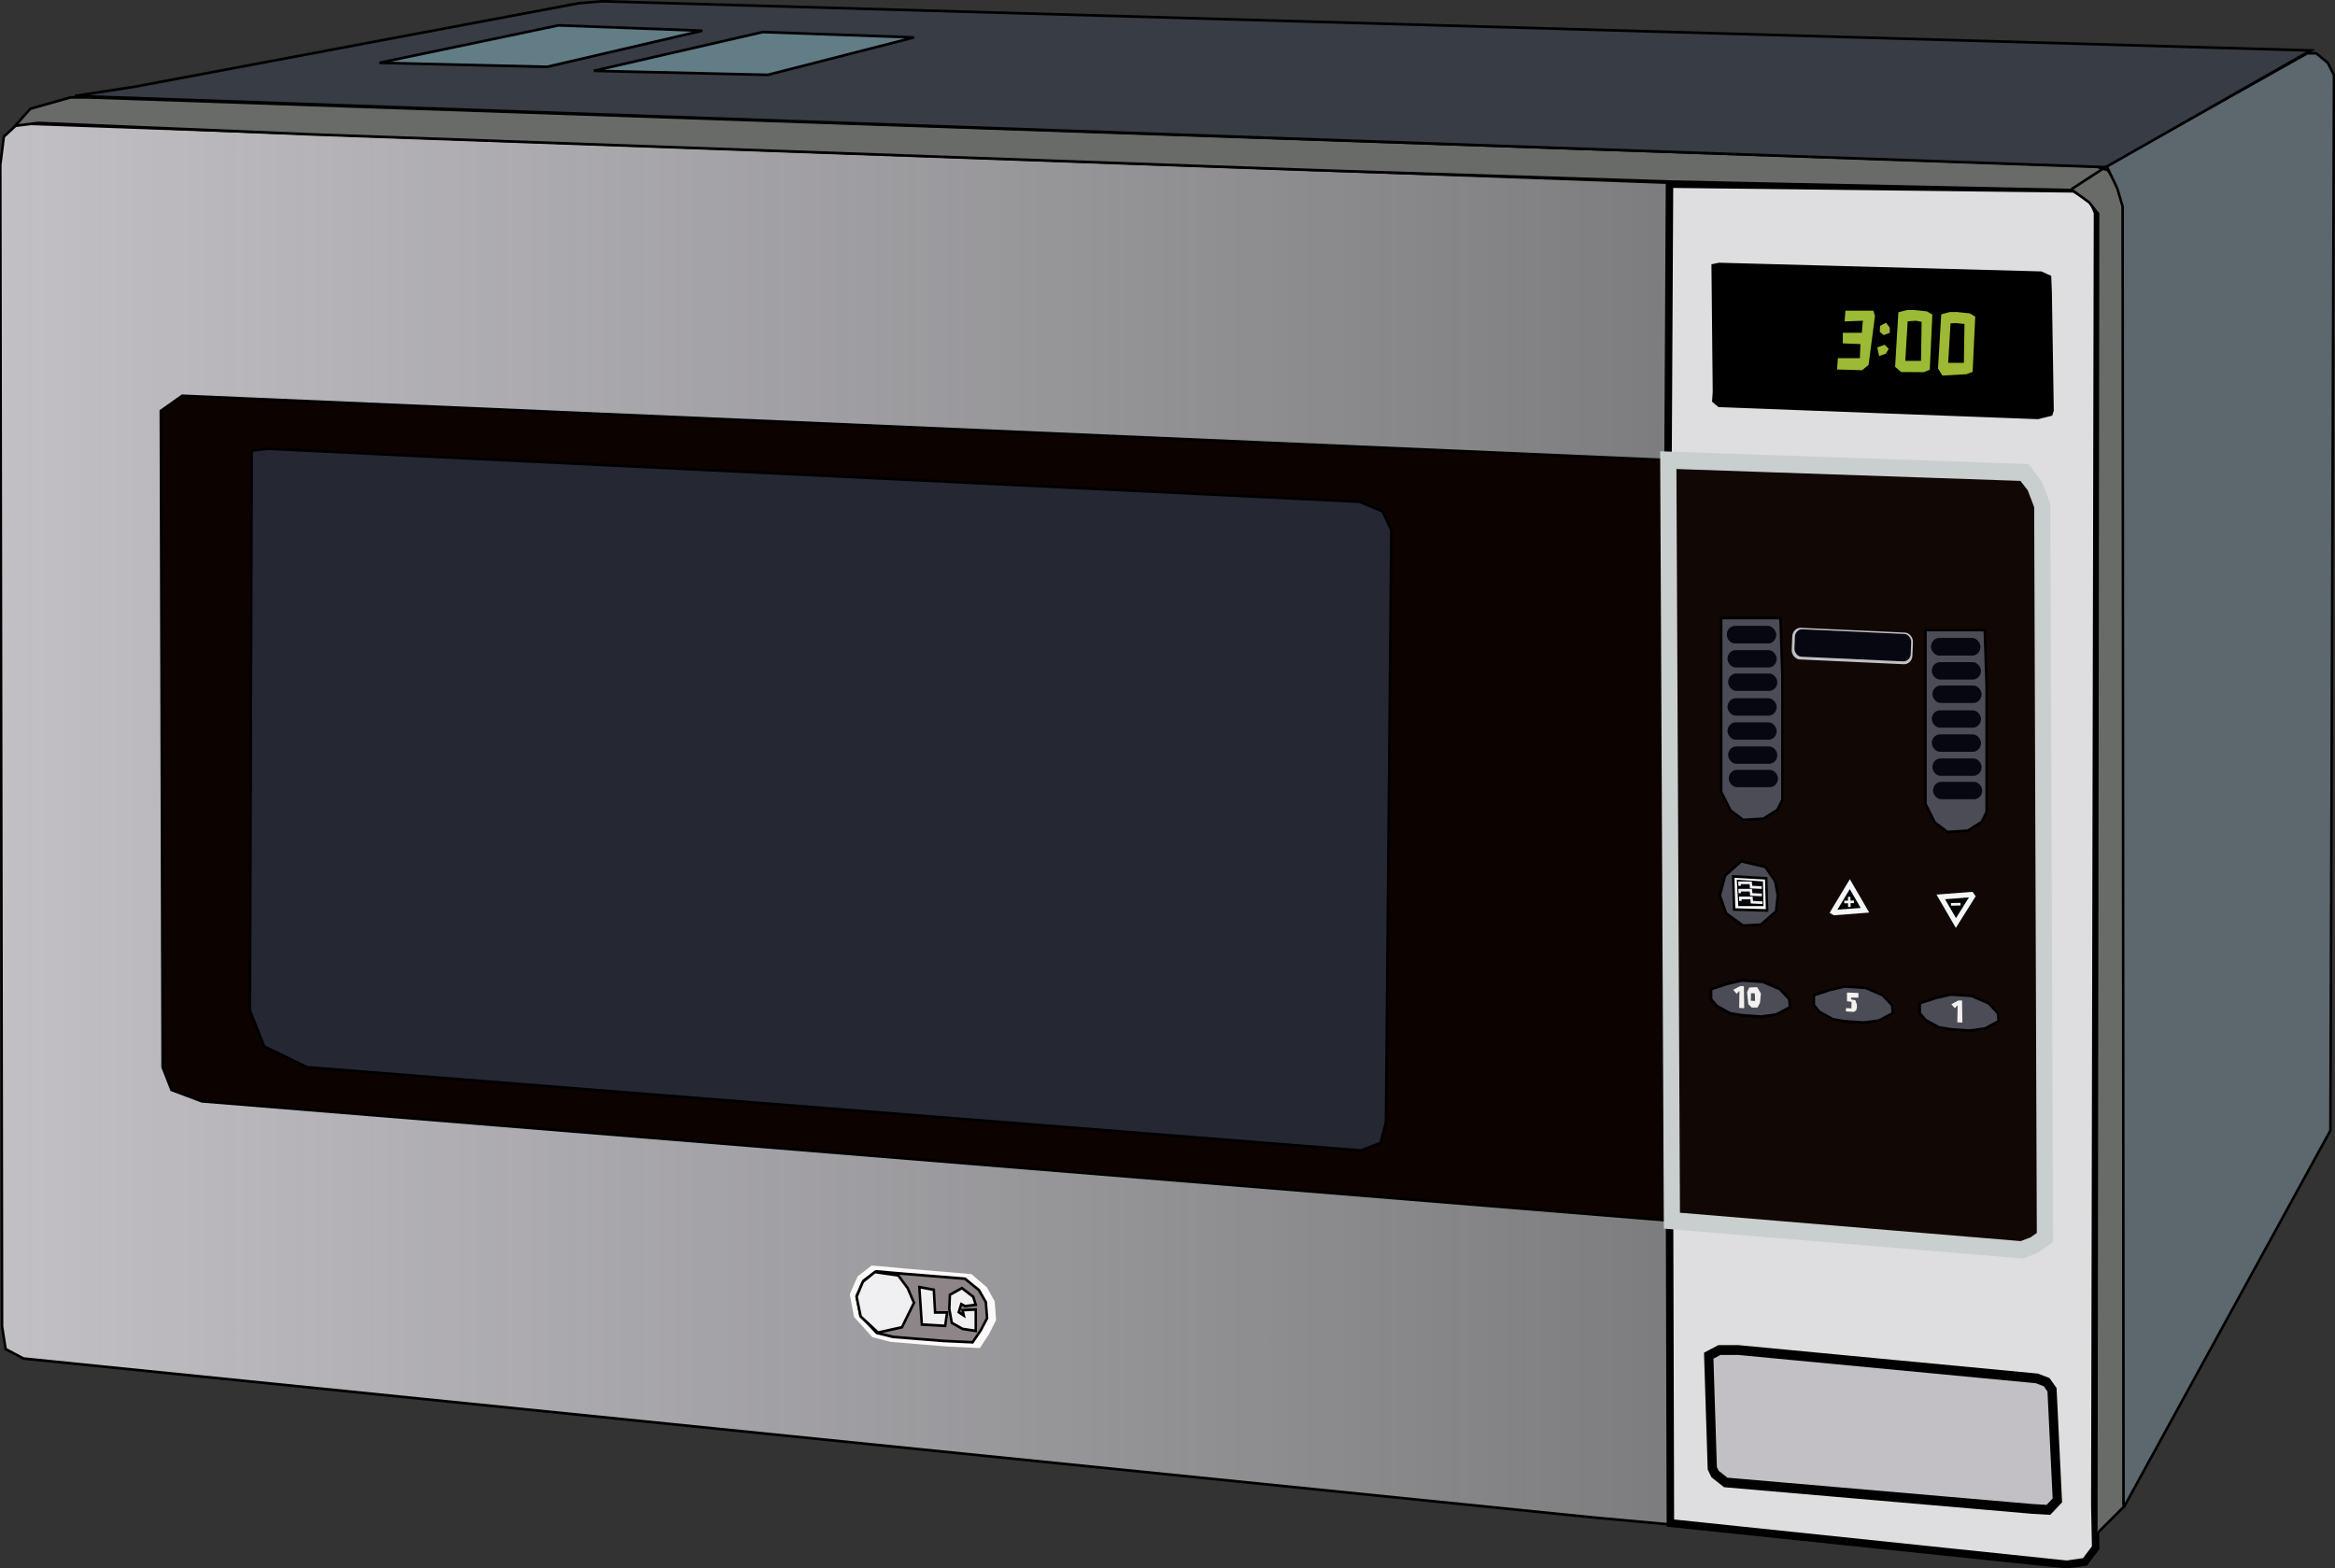 <?xml version="1.0" encoding="UTF-8" standalone="no"?>
<!-- Created with Inkscape (http://www.inkscape.org/) -->
<svg
   xmlns:dc="http://purl.org/dc/elements/1.1/"
   xmlns:cc="http://web.resource.org/cc/"
   xmlns:rdf="http://www.w3.org/1999/02/22-rdf-syntax-ns#"
   xmlns:svg="http://www.w3.org/2000/svg"
   xmlns="http://www.w3.org/2000/svg"
   xmlns:xlink="http://www.w3.org/1999/xlink"
   xmlns:sodipodi="http://sodipodi.sourceforge.net/DTD/sodipodi-0.dtd"
   xmlns:inkscape="http://www.inkscape.org/namespaces/inkscape"
   width="677.121"
   height="454.887"
   id="svg2"
   inkscape:label="Pozadí"
   sodipodi:version="0.32"
   inkscape:version="0.44.1"
   sodipodi:docbase="C:\Documents and Settings\Im\Plocha\12.Elektrospotrebice"
   sodipodi:docname="mikrovlnka_1.svg"
   version="1.0">
  <rect width="100%" height="100%" fill="#333333" stroke="none"/>
  <defs
     id="defs3">
    <linearGradient
       id="linearGradient4615">
      <stop
         style="stop-color:#c2c0c5;stop-opacity:1;"
         offset="0"
         id="stop4617" />
      <stop
         id="stop4623"
         offset="0.828"
         style="stop-color:#c2c0c5;stop-opacity:0.498;" />
      <stop
         style="stop-color:#c2c0c5;stop-opacity:0;"
         offset="1"
         id="stop4619" />
    </linearGradient>
    <linearGradient
       inkscape:collect="always"
       xlink:href="#linearGradient4615"
       id="linearGradient4621"
       x1="-747.361"
       y1="349.551"
       x2="93.639"
       y2="349.551"
       gradientUnits="userSpaceOnUse" />
    <linearGradient
       inkscape:collect="always"
       xlink:href="#linearGradient4615"
       id="linearGradient19966"
       gradientUnits="userSpaceOnUse"
       x1="-747.361"
       y1="349.551"
       x2="93.639"
       y2="349.551" />
  </defs>
  <sodipodi:namedview
     id="base"
     pagecolor="#ffffff"
     bordercolor="#666666"
     borderopacity="1.0"
     inkscape:pageopacity="0.0"
     inkscape:pageshadow="2"
     inkscape:zoom="0.49497475"
     inkscape:cx="160.87683"
     inkscape:cy="526.18109"
     inkscape:document-units="px"
     inkscape:current-layer="layer1"
     showguides="true"
     inkscape:guide-bbox="true"
     inkscape:window-width="1024"
     inkscape:window-height="712"
     inkscape:window-x="-4"
     inkscape:window-y="-4" />
  <g
     inkscape:label="Vrstva 1"
     inkscape:groupmode="layer"
     id="layer1"
     transform="translate(-40.557,-208.59)">
    <g
       id="g19895"
       transform="matrix(0.724,0,0,0.768,581.37,184.929)"
       inkscape:export-filename="/media/KINGSTON/inkscape/9.c/Tomas Krauskopf/vyrobky inscapeu/elektrospotrebice/mikrovlnka.png"
       inkscape:export-xdpi="90"
       inkscape:export-ydpi="90">
      <path
         sodipodi:nodetypes="cccccccccccccccc"
         id="path1932"
         d="M 91.711,615.265 L 86.711,620.979 L 80.997,621.694 L -26.146,610.979 L -109.003,603.836 L -737.575,543.836 L -744.718,540.265 L -746.146,531.694 L -746.861,93.122 L -745.432,82.408 L -739.718,77.408 L -64.718,100.265 L 83.854,102.408 L 89.568,105.979 L 93.139,112.408 L 91.711,615.265 z "
         style="fill:url(#linearGradient19966);fill-opacity:1;fill-rule:evenodd;stroke:black;stroke-width:1px;stroke-linecap:butt;stroke-linejoin:miter;stroke-opacity:1" />
      <path
         sodipodi:nodetypes="cccccccccccccc"
         id="path1934"
         d="M -78.289,100.265 L -79.003,227.765 L -78.289,385.979 L -78.289,438.836 L -78.289,482.765 L -77.932,605.979 L 80.849,621.607 L 88.139,620.622 L 92.425,615.265 L 92.068,599.551 L 93.139,110.979 L 90.997,106.336 L 83.854,102.051 L -78.289,100.265 z "
         style="fill:#dedde0;fill-opacity:1;fill-rule:evenodd;stroke:black;stroke-width:3;stroke-linecap:butt;stroke-linejoin:miter;stroke-miterlimit:4;stroke-dasharray:none;stroke-opacity:1" />
      <path
         id="path1936"
         d="M -674.003,180.265 L -682.575,185.979 L -681.861,433.836 L -678.289,442.408 L -666.146,446.694 L -79.003,491.694 L -79.003,204.551 L -674.003,180.265 z "
         style="fill:#0c0200;fill-opacity:1;fill-rule:evenodd;stroke:black;stroke-width:1px;stroke-linecap:butt;stroke-linejoin:miter;stroke-opacity:1" />
      <path
         id="path1940"
         d="M 67.068,600.622 L -55.789,590.622 L -60.075,587.408 L -61.146,585.265 L -62.575,542.765 L -58.289,540.622 L -50.789,540.622 L 68.854,551.336 L 72.782,552.765 L 74.925,555.622 L 77.068,597.408 L 73.497,600.979 L 67.068,600.622 z "
         style="fill:#c2c0c5;fill-opacity:1;fill-rule:evenodd;stroke:black;stroke-width:3.7;stroke-linecap:butt;stroke-linejoin:miter;stroke-miterlimit:4;stroke-dasharray:none;stroke-opacity:1" />
      <path
         sodipodi:nodetypes="ccccccccc"
         id="path1942"
         d="M -77.324,491.765 L 62.853,502.775 L 67.821,500.99 L 72.079,498.132 L 71.014,221.684 L 68.029,214.306 L 63.857,209.219 L -78.769,204.576 L -77.324,491.765 z "
         style="fill:#110705;fill-opacity:1;fill-rule:evenodd;stroke:#c9cfce;stroke-width:6.479;stroke-linecap:butt;stroke-linejoin:miter;stroke-miterlimit:4;stroke-dasharray:none;stroke-opacity:1" />
      <path
         id="path1944"
         d="M -58.459,130.519 L 70.588,133.802 L 74.124,135.317 L 74.376,141.378 L 75.134,185.825 L 74.629,187.34 L 69.326,188.603 L -58.459,184.057 L -60.731,182.289 L -60.479,178.754 L -60.984,131.024 L -58.459,130.519 z "
         style="fill:black;fill-opacity:1;fill-rule:evenodd;stroke:black;stroke-width:1px;stroke-linecap:butt;stroke-linejoin:miter;stroke-opacity:1" />
      <path
         sodipodi:nodetypes="cccccccccccccccccccc"
         id="path1946"
         d="M 91.602,611.168 L 103.745,599.74 L 103.388,109.025 L 101.245,101.168 L 97.316,95.097 L 92.674,93.668 L -392.326,77.954 L -711.255,67.597 L -718.755,67.597 L -734.826,71.882 L -740.898,78.311 L -731.612,77.24 L -623.041,81.525 L -219.112,95.097 L -78.041,99.382 L 83.031,102.597 L 89.816,107.24 L 93.388,111.525 L 92.674,608.311 L 91.602,611.168 z "
         style="fill:#696b68;fill-opacity:1;fill-rule:evenodd;stroke:black;stroke-width:1px;stroke-linecap:butt;stroke-linejoin:miter;stroke-opacity:1" />
      <path
         id="path1948"
         d="M 103.571,600.219 L 186.429,457.719 L 187.857,59.148 L 185.357,54.505 L 180.714,50.934 L 177.143,50.934 L 96.786,93.434 L 101.071,102.005 L 103.214,108.791 L 103.571,600.219 z "
         style="fill:#5c676e;fill-opacity:1;fill-rule:evenodd;stroke:black;stroke-width:1px;stroke-linecap:butt;stroke-linejoin:miter;stroke-opacity:1" />
      <path
         sodipodi:nodetypes="ccccccc"
         id="path1950"
         d="M 96.429,93.939 L 178.571,49.862 L -505.714,31.291 L -515,32.005 L -692.883,63.531 L -716.956,67.041 L 96.429,93.939 z "
         style="fill:#383c44;fill-opacity:1;fill-rule:evenodd;stroke:black;stroke-width:1px;stroke-linecap:butt;stroke-linejoin:miter;stroke-opacity:1" />
      <path
         id="path1952"
         d="M 96.786,93.612 L 82.679,102.273"
         style="fill:none;fill-rule:evenodd;stroke:black;stroke-width:1px;stroke-linecap:butt;stroke-linejoin:miter;stroke-opacity:1" />
      <path
         id="path1954"
         d="M -595.005,54.53 L -523.284,40.388 L -465.706,42.408 L -527.83,56.045 L -595.005,54.53 z "
         style="fill:#637d87;fill-opacity:1;fill-rule:evenodd;stroke:black;stroke-width:1px;stroke-linecap:butt;stroke-linejoin:miter;stroke-opacity:1" />
      <path
         id="path1956"
         d="M -509.142,57.561 L -439.442,59.076 L -380.853,44.934 L -441.462,42.913 L -509.142,57.561 z "
         style="fill:#637d87;fill-opacity:1;fill-rule:evenodd;stroke:black;stroke-width:1px;stroke-linecap:butt;stroke-linejoin:miter;stroke-opacity:1" />
      <path
         id="path1938"
         d="M -639.718,200.265 L -646.146,200.979 L -646.861,412.408 L -641.146,425.979 L -624.003,433.836 L -201.861,465.265 L -194.003,462.408 L -191.861,454.551 L -189.718,230.979 L -193.289,223.836 L -202.575,220.265 L -639.718,200.265 z "
         style="fill:#252733;fill-opacity:1;fill-rule:evenodd;stroke:black;stroke-width:1px;stroke-linecap:butt;stroke-linejoin:miter;stroke-opacity:1" />
      <g
         transform="translate(-807.143,543.571)"
         id="g9949">
        <path
           style="fill:#9cba36;fill-opacity:1;fill-rule:evenodd;stroke:#9bbb34;stroke-width:1px;stroke-linecap:butt;stroke-linejoin:miter;stroke-opacity:1"
           d="M 799.536,-391.903 L 806.859,-392.156 L 806.354,-386.6 L 798.778,-386.6 L 798.778,-383.57 L 805.849,-383.317 L 805.597,-377.004 L 796.758,-377.004 L 796.505,-373.721 L 805.849,-373.468 L 808.122,-375.236 L 810.647,-393.419 L 810.142,-394.934 L 799.788,-394.934 L 799.536,-391.903 z "
           id="path4625" />
        <path
           style="fill:#9cba36;fill-opacity:1;fill-rule:evenodd;stroke:#99bc34;stroke-width:1px;stroke-linecap:butt;stroke-linejoin:miter;stroke-opacity:1"
           d="M 830.345,-391.651 L 830.093,-375.994 L 822.769,-375.994 L 823.779,-391.903 L 826.936,-392.093 L 826.81,-395.186 L 831.861,-394.681 L 833.628,-393.671 L 832.618,-373.468 L 830.598,-372.711 L 821.822,-372.774 L 819.739,-374.478 L 821.001,-394.429 L 824.032,-395.186 L 826.179,-395.186 L 826.052,-392.409 L 830.345,-391.651 z "
           id="path4627"
           sodipodi:nodetypes="ccccccccccccccccc" />
        <path
           id="path5514"
           d="M 847.518,-390.893 L 847.265,-375.236 L 839.942,-375.236 L 840.952,-391.146 L 844.109,-391.272 L 843.982,-394.429 L 849.033,-393.924 L 850.801,-392.914 L 849.791,-372.711 L 847.771,-371.953 L 838.427,-371.448 L 836.911,-373.721 L 838.174,-393.671 L 841.205,-394.429 L 843.73,-394.429 L 843.288,-391.272 L 847.518,-390.893 z "
           style="fill:#9cba36;fill-opacity:1;fill-rule:evenodd;stroke:#a0b732;stroke-width:1px;stroke-linecap:butt;stroke-linejoin:miter;stroke-opacity:1"
           sodipodi:nodetypes="ccccccccccccccccc" />
        <path
           style="fill:#9cba36;fill-opacity:1;fill-rule:evenodd;stroke:#a1b539;stroke-width:1px;stroke-linecap:butt;stroke-linejoin:miter;stroke-opacity:1"
           d="M 815.446,-390.262 L 816.582,-388.873 L 816.582,-387.421 L 814.751,-386.79 L 813.615,-387.673 L 813.678,-389.378 L 815.446,-390.262 z "
           id="path5520" />
        <path
           style="fill:#9cba36;fill-opacity:1;fill-rule:evenodd;stroke:#9fbc2e;stroke-width:1px;stroke-linecap:butt;stroke-linejoin:miter;stroke-opacity:1"
           d="M 814.941,-381.991 L 816.014,-380.918 L 815.13,-379.592 L 813.173,-378.961 L 812.668,-381.234 L 814.941,-381.991 z "
           id="path5522" />
      </g>
      <g
         transform="translate(-709.707,539.422)"
         id="g10851">
        <path
           id="path9964"
           d="M 351.795,-27.479 L 358.023,-22.475 L 361.137,-17.177 L 361.703,-10.113 L 358.872,-4.815 L 355.192,0.483 L 342.17,-0.105 L 319.523,-1.871 L 312.162,-3.637 L 304.802,-11.29 L 303.103,-19.826 L 306.217,-26.596 L 311.879,-30.716 L 325.751,-29.539 L 351.795,-27.479 z "
           style="fill:#fbfaf8;fill-opacity:1;fill-rule:evenodd;stroke:none;stroke-width:1.115px;stroke-linecap:butt;stroke-linejoin:miter;stroke-opacity:1" />
        <path
           style="fill:#8e8588;fill-opacity:1;fill-rule:evenodd;stroke:black;stroke-width:1px;stroke-linecap:butt;stroke-linejoin:miter;stroke-opacity:1"
           d="M 349.26,-25.723 L 354.816,-21.43 L 357.594,-16.884 L 358.099,-10.823 L 355.574,-6.278 L 352.291,-1.732 L 340.674,-2.237 L 320.471,-3.752 L 313.905,-5.268 L 307.339,-11.834 L 305.824,-19.157 L 308.602,-24.966 L 313.652,-28.501 L 326.027,-27.491 L 349.26,-25.723 z "
           id="path9956" />
        <path
           style="fill:#f0f0f2;fill-opacity:1;fill-rule:evenodd;stroke:black;stroke-width:1px;stroke-linecap:butt;stroke-linejoin:miter;stroke-opacity:1"
           d="M 336.76,-21.556 L 337.265,-12.97 L 342.063,-12.97 L 341.305,-7.919 L 331.961,-8.424 L 330.951,-22.566 L 336.76,-21.556 z "
           id="path9958" />
        <path
           style="fill:#f0f0f2;fill-opacity:1;fill-rule:evenodd;stroke:black;stroke-width:1px;stroke-linecap:butt;stroke-linejoin:miter;stroke-opacity:1"
           d="M 349.26,-15.369 L 353.553,-15.874 L 352.543,-18.905 L 347.998,-22.188 L 343.199,-19.662 L 342.947,-14.359 L 343.957,-9.056 L 348.25,-6.783 L 353.553,-6.025 L 353.553,-10.823 L 353.553,-14.106 L 348.25,-13.854 L 348.755,-11.834 L 346.735,-13.096 L 347.745,-16.127 L 349.26,-15.369 z "
           id="path9960" />
        <path
           style="fill:#f0f0f2;fill-opacity:1;fill-rule:evenodd;stroke:black;stroke-width:1px;stroke-linecap:butt;stroke-linejoin:miter;stroke-opacity:1"
           d="M 322.491,-26.986 L 326.279,-22.188 L 328.805,-16.632 L 324.006,-7.414 L 314.41,-5.394 L 307.465,-11.455 L 305.824,-18.905 L 308.349,-24.587 L 313.147,-28.249 L 322.491,-26.986 z "
           id="path9962"
           sodipodi:nodetypes="cccccccccc" />
      </g>
      <g
         transform="translate(-808.122,545.482)"
         id="g19850">
        <g
           id="g16257">
          <g
             id="g12650">
            <path
               style="fill:#4c4c56;fill-opacity:1;fill-rule:evenodd;stroke:black;stroke-width:1px;stroke-linecap:butt;stroke-linejoin:miter;stroke-opacity:1"
               d="M 774.282,-281.292 L 775.04,-259.826 L 775.04,-231.289 L 775.04,-212.601 L 773.019,-208.813 L 767.463,-205.53 L 759.382,-205.025 L 754.331,-208.561 L 750.543,-215.632 L 750.543,-281.292 L 774.282,-281.292 z "
               id="path10858" />
            <rect
               style="opacity:1;fill:#070712;fill-opacity:1;fill-rule:nonzero;stroke:none;stroke-width:3;stroke-miterlimit:4;stroke-dasharray:none;stroke-opacity:1"
               id="rect10860"
               width="19.698"
               height="6.566"
               x="752.816"
               y="-278.261"
               ry="3.283" />
            <rect
               ry="3.283"
               y="-278.261"
               x="752.816"
               height="6.566"
               width="19.698"
               id="rect11747"
               style="opacity:1;fill:#070712;fill-opacity:1;fill-rule:nonzero;stroke:none;stroke-width:3;stroke-miterlimit:4;stroke-dasharray:none;stroke-opacity:1" />
            <rect
               style="opacity:1;fill:#070712;fill-opacity:1;fill-rule:nonzero;stroke:none;stroke-width:3;stroke-miterlimit:4;stroke-dasharray:none;stroke-opacity:1"
               id="rect11749"
               width="19.698"
               height="6.566"
               x="753.574"
               y="-223.966"
               ry="3.283" />
            <rect
               ry="3.283"
               y="-232.804"
               x="753.321"
               height="6.566"
               width="19.698"
               id="rect11751"
               style="opacity:1;fill:#070712;fill-opacity:1;fill-rule:nonzero;stroke:none;stroke-width:3;stroke-miterlimit:4;stroke-dasharray:none;stroke-opacity:1" />
            <rect
               style="opacity:1;fill:#070712;fill-opacity:1;fill-rule:nonzero;stroke:none;stroke-width:3;stroke-miterlimit:4;stroke-dasharray:none;stroke-opacity:1"
               id="rect11753"
               width="19.698"
               height="6.566"
               x="753.069"
               y="-241.896"
               ry="3.283" />
            <rect
               ry="3.283"
               y="-250.987"
               x="753.069"
               height="6.566"
               width="19.698"
               id="rect11755"
               style="opacity:1;fill:#070712;fill-opacity:1;fill-rule:nonzero;stroke:none;stroke-width:3;stroke-miterlimit:4;stroke-dasharray:none;stroke-opacity:1" />
            <rect
               style="opacity:1;fill:#070712;fill-opacity:1;fill-rule:nonzero;stroke:none;stroke-width:3;stroke-miterlimit:4;stroke-dasharray:none;stroke-opacity:1"
               id="rect11757"
               width="19.698"
               height="6.566"
               x="753.321"
               y="-260.331"
               ry="3.283" />
            <rect
               ry="3.283"
               y="-269.17"
               x="753.069"
               height="6.566"
               width="19.698"
               id="rect11759"
               style="opacity:1;fill:#070712;fill-opacity:1;fill-rule:nonzero;stroke:none;stroke-width:3;stroke-miterlimit:4;stroke-dasharray:none;stroke-opacity:1" />
          </g>
          <rect
             transform="matrix(0.999,4.326309e-2,-4.326309e-2,0.999,0,0)"
             style="opacity:1;fill:#c1c1c3;fill-opacity:1;fill-rule:nonzero;stroke:none;stroke-width:3;stroke-miterlimit:4;stroke-dasharray:none;stroke-opacity:1"
             id="rect11763"
             width="48.393"
             height="11.964"
             x="766.46"
             y="-311.212"
             ry="3.333" />
          <rect
             transform="matrix(0.999,4.326309e-2,-4.326309e-2,0.999,0,0)"
             ry="2.885"
             y="-310.676"
             x="767.531"
             height="10.357"
             width="46.607"
             id="rect11761"
             style="opacity:1;fill:#070712;fill-opacity:1;fill-rule:nonzero;stroke:none;stroke-width:3;stroke-miterlimit:4;stroke-dasharray:none;stroke-opacity:1" />
          <g
             transform="translate(81.822,4.546)"
             id="g12661">
            <path
               id="path12663"
               d="M 774.282,-281.292 L 775.04,-259.826 L 775.04,-231.289 L 775.04,-212.601 L 773.019,-208.813 L 767.463,-205.53 L 759.382,-205.025 L 754.331,-208.561 L 750.543,-215.632 L 750.543,-281.292 L 774.282,-281.292 z "
               style="fill:#4c4c56;fill-opacity:1;fill-rule:evenodd;stroke:black;stroke-width:1px;stroke-linecap:butt;stroke-linejoin:miter;stroke-opacity:1" />
            <rect
               ry="3.283"
               y="-278.261"
               x="752.816"
               height="6.566"
               width="19.698"
               id="rect12665"
               style="opacity:1;fill:#070712;fill-opacity:1;fill-rule:nonzero;stroke:none;stroke-width:3;stroke-miterlimit:4;stroke-dasharray:none;stroke-opacity:1" />
            <rect
               style="opacity:1;fill:#070712;fill-opacity:1;fill-rule:nonzero;stroke:none;stroke-width:3;stroke-miterlimit:4;stroke-dasharray:none;stroke-opacity:1"
               id="rect12667"
               width="19.698"
               height="6.566"
               x="752.816"
               y="-278.261"
               ry="3.283" />
            <rect
               ry="3.283"
               y="-223.966"
               x="753.574"
               height="6.566"
               width="19.698"
               id="rect12669"
               style="opacity:1;fill:#070712;fill-opacity:1;fill-rule:nonzero;stroke:none;stroke-width:3;stroke-miterlimit:4;stroke-dasharray:none;stroke-opacity:1" />
            <rect
               style="opacity:1;fill:#070712;fill-opacity:1;fill-rule:nonzero;stroke:none;stroke-width:3;stroke-miterlimit:4;stroke-dasharray:none;stroke-opacity:1"
               id="rect12671"
               width="19.698"
               height="6.566"
               x="753.321"
               y="-232.804"
               ry="3.283" />
            <rect
               ry="3.283"
               y="-241.896"
               x="753.069"
               height="6.566"
               width="19.698"
               id="rect12673"
               style="opacity:1;fill:#070712;fill-opacity:1;fill-rule:nonzero;stroke:none;stroke-width:3;stroke-miterlimit:4;stroke-dasharray:none;stroke-opacity:1" />
            <rect
               style="opacity:1;fill:#070712;fill-opacity:1;fill-rule:nonzero;stroke:none;stroke-width:3;stroke-miterlimit:4;stroke-dasharray:none;stroke-opacity:1"
               id="rect12675"
               width="19.698"
               height="6.566"
               x="753.069"
               y="-250.987"
               ry="3.283" />
            <rect
               ry="3.283"
               y="-260.331"
               x="753.321"
               height="6.566"
               width="19.698"
               id="rect12677"
               style="opacity:1;fill:#070712;fill-opacity:1;fill-rule:nonzero;stroke:none;stroke-width:3;stroke-miterlimit:4;stroke-dasharray:none;stroke-opacity:1" />
            <rect
               style="opacity:1;fill:#070712;fill-opacity:1;fill-rule:nonzero;stroke:none;stroke-width:3;stroke-miterlimit:4;stroke-dasharray:none;stroke-opacity:1"
               id="rect12679"
               width="19.698"
               height="6.566"
               x="753.069"
               y="-269.17"
               ry="3.283" />
          </g>
          <path
             id="path12681"
             d="M 768.214,-187.281 L 772.143,-181.924 L 773.214,-176.566 L 772.5,-170.495 L 766.429,-165.495 L 759.286,-165.138 L 752.5,-169.781 L 750,-176.566 L 752.143,-184.066 L 758.571,-189.424 L 768.214,-187.281 z "
             style="fill:#4c4c56;fill-opacity:1;fill-rule:evenodd;stroke:black;stroke-width:1px;stroke-linecap:butt;stroke-linejoin:miter;stroke-opacity:1" />
          <path
             id="path12683"
             d="M 768.571,-182.995 L 768.929,-170.852 L 755.714,-171.209 L 755.357,-183.709 L 768.571,-182.995 z "
             style="fill:#fbffff;fill-opacity:1;fill-rule:evenodd;stroke:black;stroke-width:1px;stroke-linecap:butt;stroke-linejoin:miter;stroke-opacity:1" />
          <path
             sodipodi:nodetypes="ccccc"
             id="path12685"
             d="M 757.264,-181.981 L 766.836,-181.428 L 767.022,-172.937 L 757.814,-172.937 L 757.264,-181.981 z "
             style="fill:#070712;fill-opacity:1;fill-rule:evenodd;stroke:black;stroke-width:0.884px;stroke-linecap:butt;stroke-linejoin:miter;stroke-opacity:1" />
          <path
             sodipodi:nodetypes="cccccc"
             id="path12687"
             d="M 757.931,-180.159 L 757.889,-181.294 L 762.353,-181.294 L 762.532,-179.687 L 766.282,-179.508 L 766.282,-180.044"
             style="fill:#070712;fill-opacity:1;fill-rule:evenodd;stroke:#f3f0f0;stroke-width:1px;stroke-linecap:butt;stroke-linejoin:miter;stroke-opacity:1" />
          <path
             style="fill:#070712;fill-opacity:1;fill-rule:evenodd;stroke:#f3f0f0;stroke-width:1px;stroke-linecap:butt;stroke-linejoin:miter;stroke-opacity:1"
             d="M 758.247,-174.446 L 758.204,-175.58 L 762.669,-175.58 L 762.847,-173.973 L 766.597,-173.795 L 766.597,-174.33"
             id="path14459"
             sodipodi:nodetypes="cccccc" />
          <path
             sodipodi:nodetypes="cccccc"
             id="path14461"
             d="M 757.994,-177.382 L 757.952,-178.516 L 762.416,-178.516 L 762.595,-176.909 L 766.345,-176.73 L 766.345,-177.266"
             style="fill:#070712;fill-opacity:1;fill-rule:evenodd;stroke:#f3f0f0;stroke-width:1px;stroke-linecap:butt;stroke-linejoin:miter;stroke-opacity:1" />
          <path
             sodipodi:nodetypes="ccccc"
             id="path14477"
             d="M 808.122,-170.933 L 802.061,-180.782 L 795.369,-170.314 L 795.874,-170.049 L 808.122,-170.933 z "
             style="fill:black;fill-opacity:1;fill-rule:evenodd;stroke:#f3f6f6;stroke-width:2;stroke-linecap:butt;stroke-linejoin:miter;stroke-miterlimit:4;stroke-dasharray:none;stroke-opacity:1" />
          <path
             sodipodi:nodetypes="ccccc"
             id="path15364"
             d="M 802.294,-176.039 L 802.383,-172.177 L 801.379,-172.155 L 801.312,-175.972 L 802.294,-176.039 z "
             style="fill:#f3f6f6;fill-opacity:1;fill-rule:evenodd;stroke:none;stroke-width:1px;stroke-linecap:butt;stroke-linejoin:miter;stroke-opacity:1" />
          <path
             style="fill:#f3f6f6;fill-opacity:1;fill-rule:evenodd;stroke:none;stroke-width:1px;stroke-linecap:butt;stroke-linejoin:miter;stroke-opacity:1"
             d="M 803.722,-173.628 L 799.861,-173.539 L 799.838,-174.543 L 803.655,-174.61 L 803.722,-173.628 z "
             id="path16251"
             sodipodi:nodetypes="ccccc" />
          <path
             sodipodi:nodetypes="ccccc"
             style="fill:black;fill-opacity:1;fill-rule:evenodd;stroke:#f3f6f6;stroke-width:2;stroke-linecap:butt;stroke-linejoin:miter;stroke-miterlimit:4;stroke-dasharray:none;stroke-opacity:1"
             d="M 838.494,-175.969 L 844.555,-166.12 L 851.247,-176.186 L 850.742,-176.853 L 838.494,-175.969 z "
             id="path16253" />
          <path
             sodipodi:nodetypes="ccccc"
             id="path16255"
             d="M 846.444,-172.743 L 842.583,-172.654 L 842.56,-173.658 L 846.377,-173.725 L 846.444,-172.743 z "
             style="fill:#f3f6f6;fill-opacity:1;fill-rule:evenodd;stroke:none;stroke-width:1px;stroke-linecap:butt;stroke-linejoin:miter;stroke-opacity:1" />
        </g>
        <path
           style="fill:#4c4c56;fill-opacity:1;fill-rule:evenodd;stroke:black;stroke-width:1px;stroke-linecap:butt;stroke-linejoin:miter;stroke-opacity:1"
           d="M 746.503,-141.133 L 753.069,-143.153 L 758.877,-144.416 L 767.211,-143.911 L 774.029,-141.133 L 777.817,-137.345 L 778.07,-134.315 L 772.514,-131.537 L 766.453,-130.779 L 758.877,-131.284 L 754.079,-132.042 L 748.776,-134.82 L 746.503,-137.345 L 746.503,-141.133 z "
           id="path16292" />
        <path
           id="path16294"
           d="M 746.503,-141.133 L 753.069,-143.153 L 758.877,-144.416 L 767.211,-143.911 L 774.029,-141.133 L 777.817,-137.345 L 778.07,-134.315 L 772.514,-131.537 L 766.453,-130.779 L 758.877,-131.284 L 754.079,-132.042 L 748.776,-134.82 L 746.503,-137.345 L 746.503,-141.133 z "
           style="fill:#4c4c56;fill-opacity:1;fill-rule:evenodd;stroke:black;stroke-width:1px;stroke-linecap:butt;stroke-linejoin:miter;stroke-opacity:1" />
        <path
           style="fill:#4c4c56;fill-opacity:1;fill-rule:evenodd;stroke:black;stroke-width:1px;stroke-linecap:butt;stroke-linejoin:miter;stroke-opacity:1"
           d="M 830.093,-135.83 L 836.659,-137.85 L 842.467,-139.113 L 850.801,-138.608 L 857.62,-135.83 L 861.408,-132.042 L 861.66,-129.011 L 856.104,-126.233 L 850.043,-125.476 L 842.467,-125.981 L 837.669,-126.738 L 832.366,-129.516 L 830.093,-132.042 L 830.093,-135.83 z "
           id="path16296" />
        <path
           id="path16298"
           d="M 787.666,-138.86 L 794.232,-140.881 L 800.041,-142.143 L 808.375,-141.638 L 815.193,-138.86 L 818.981,-135.072 L 819.234,-132.042 L 813.678,-129.264 L 807.617,-128.506 L 800.041,-129.011 L 795.243,-129.769 L 789.939,-132.547 L 787.666,-135.072 L 787.666,-138.86 z "
           style="fill:#4c4c56;fill-opacity:1;fill-rule:evenodd;stroke:black;stroke-width:1px;stroke-linecap:butt;stroke-linejoin:miter;stroke-opacity:1" />
        <path
           style="fill:#f3f0f0;fill-opacity:1;fill-rule:evenodd;stroke:none;stroke-width:1px;stroke-linecap:butt;stroke-linejoin:miter;stroke-opacity:1"
           d="M 756.731,-139.365 L 755.342,-140.881 L 758.119,-142.269 L 759.635,-142.269 L 759.761,-133.936 L 757.741,-134.062 L 757.867,-140.502 L 756.731,-139.365 z "
           id="path16300" />
        <path
           style="fill:#f3f0f0;fill-opacity:1;fill-rule:evenodd;stroke:none;stroke-width:1px;stroke-linecap:butt;stroke-linejoin:miter;stroke-opacity:1"
           d="M 766.074,-135.956 L 766.453,-139.492 L 764.938,-141.891 L 761.781,-141.764 L 760.897,-139.997 L 761.402,-135.451 L 762.791,-134.188 L 765.064,-134.188 L 766.074,-135.956 z "
           id="path17187" />
        <path
           style="fill:#4c4c56;fill-opacity:1;fill-rule:evenodd;stroke:none;stroke-width:1px;stroke-linecap:butt;stroke-linejoin:miter;stroke-opacity:1"
           d="M 764.015,-139.532 L 764.105,-136.675 L 762.408,-136.765 L 762.497,-139.622 L 764.015,-139.532 z "
           id="path18074" />
        <path
           id="path18961"
           d="M 844.109,-133.936 L 842.72,-135.451 L 845.498,-136.84 L 847.013,-136.84 L 847.139,-128.506 L 845.119,-128.632 L 845.245,-135.072 L 844.109,-133.936 z "
           style="fill:#f3f0f0;fill-opacity:1;fill-rule:evenodd;stroke:none;stroke-width:1px;stroke-linecap:butt;stroke-linejoin:miter;stroke-opacity:1" />
        <path
           style="fill:#f6f2ef;fill-opacity:1;fill-rule:evenodd;stroke:none;stroke-width:1px;stroke-linecap:butt;stroke-linejoin:miter;stroke-opacity:1"
           d="M 805.47,-137.913 L 805.534,-139.681 L 800.925,-139.87 L 800.925,-136.587 L 802.756,-136.335 L 802.692,-133.873 L 800.546,-133.999 L 800.483,-132.736 L 803.639,-132.547 L 804.587,-133.115 L 804.902,-134.125 L 804.902,-135.262 L 804.271,-136.966 L 802.756,-137.219 L 802.503,-137.976 L 805.47,-137.913 z "
           id="path18963"
           sodipodi:nodetypes="cccccccccccccccc" />
      </g>
    </g>
  </g>
</svg>
